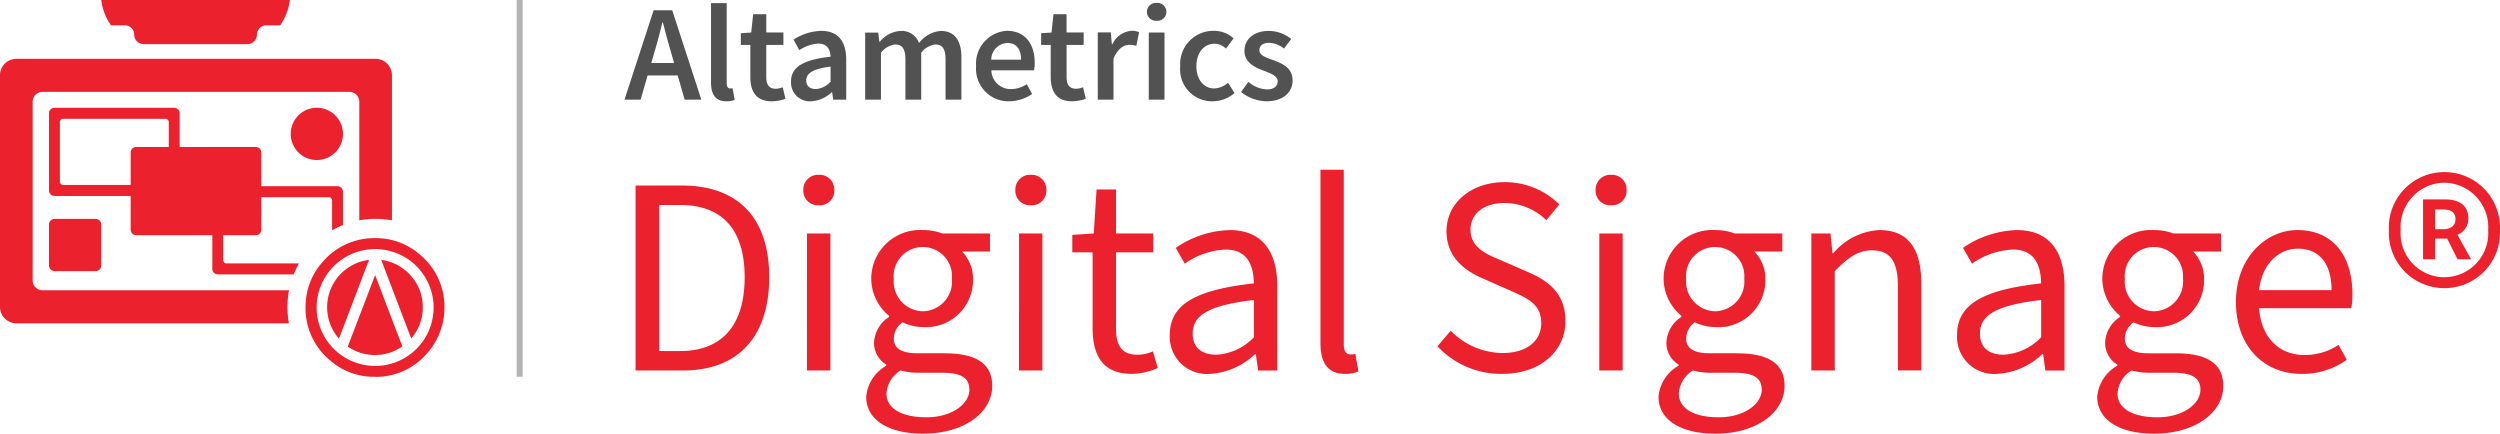 <svg xmlns="http://www.w3.org/2000/svg" width="240.875" height="41.781" viewBox="0 0 240.875 41.781"><g transform="translate(5682.289 5362)"><path d="M36.112,36.3q-.141,0-.283,0a6.354,6.354,0,0,1-3.99-1.548,6.522,6.522,0,0,1-2.388-5.456A6.33,6.33,0,0,1,31,25.339a6.539,6.539,0,0,1,5.44-2.387A6.371,6.371,0,0,1,40.422,24.5a6.512,6.512,0,0,1,2.4,4.959,6.626,6.626,0,0,1-1.559,4.452,6.5,6.5,0,0,1-5.043,2.4Zm-2.205-1.508A5.629,5.629,0,1,0,36.188,24h-.044a5.635,5.635,0,0,0-5.635,5.536h0a5.629,5.629,0,0,0,3.4,5.26Zm-.4-1.4h0q.662-1.729,1.321-3.446c.438-1.145.875-2.29,1.315-3.446l2.624,6.877a4.621,4.621,0,0,1-5.26.013Zm-1.651-5.518a4.561,4.561,0,0,1,1.91-2.222,4.5,4.5,0,0,1,1.792-.614l-2.9,7.589a4.593,4.593,0,0,1-.8-4.754Zm4.875-2.835a4.569,4.569,0,0,1,2.858,1.527,4.463,4.463,0,0,1,1.148,3.008,4.517,4.517,0,0,1-1.117,3.037Zm-8.89,6.115Zm0,0H1.574A1.586,1.586,0,0,1,0,29.564V7.258A1.586,1.586,0,0,1,1.574,5.665H36.192a1.585,1.585,0,0,1,1.573,1.594V21.231a8.589,8.589,0,0,0-3.147,0V9.807a.951.951,0,0,0-.944-.956H4.091a.951.951,0,0,0-.944.956V27.013a.951.951,0,0,0,.944.956H27.848a8.588,8.588,0,0,0-.007,3.186Zm-6.859-4.721a.528.528,0,0,1-.524-.531V22.66H13.113a.528.528,0,0,1-.524-.531V18.882H5.245a.528.528,0,0,1-.524-.531V10.916a.528.528,0,0,1,.524-.531h11.54a.528.528,0,0,1,.525.531v3.247h7.343a.528.528,0,0,1,.524.531v3.246H32.52a.528.528,0,0,1,.524.531v3.218a8.488,8.488,0,0,0-1.049.5V19.32A.317.317,0,0,0,31.681,19h-6.5v3.128a.528.528,0,0,1-.524.531H21.506v2.4a.317.317,0,0,0,.315.319h6.989a8.483,8.483,0,0,0-.512,1.062H20.981ZM5.77,11.766V17.5a.317.317,0,0,0,.315.319H12.59V14.692a.528.528,0,0,1,.524-.531h3.147V11.766a.317.317,0,0,0-.315-.319H6.084A.317.317,0,0,0,5.77,11.766Zm-.5,14.355a.551.551,0,0,1-.551-.551V21.638a.551.551,0,0,1,.551-.551H9.205a.551.551,0,0,1,.551.551V25.57a.551.551,0,0,1-.551.551ZM28.01,12.9a2.518,2.518,0,1,1,2.518,2.518A2.518,2.518,0,0,1,28.01,12.9ZM13.84,4.251a.907.907,0,0,1-.906-.907.908.908,0,0,0-.907-.906H10.693A5.371,5.371,0,0,1,9.756,0H27.93a5.376,5.376,0,0,1-.937,2.438H25.659a.908.908,0,0,0-.907.906.908.908,0,0,1-.907.907Z" transform="translate(-5682.289 -5362)" fill="#eb212d"/><path d="M0,0H.579V36.3H0Z" transform="translate(-5632.51 -5362)" fill="#b3b3b3"/><g transform="translate(-5622.119 -5361.725)"><path d="M4.32-14.833H8.884c5.379,0,8.313-3.314,8.313-8.992,0-5.651-2.934-8.829-8.422-8.829H4.32ZM6.6-16.708V-30.78h2.01c4.157,0,6.221,2.472,6.221,6.955,0,4.51-2.065,7.118-6.221,7.118Zm14.236,1.875h2.255v-13.2H20.838Zm1.141-15.92a1.4,1.4,0,0,0,1.494-1.467,1.419,1.419,0,0,0-1.494-1.467,1.419,1.419,0,0,0-1.494,1.467A1.4,1.4,0,0,0,21.979-30.753ZM32-8.748c4.1,0,6.683-2.119,6.683-4.591,0-2.173-1.549-3.151-4.618-3.151H31.514c-1.766,0-2.309-.6-2.309-1.413a1.928,1.928,0,0,1,.842-1.576A4.5,4.5,0,0,0,32-19.017a4.531,4.531,0,0,0,4.836-4.591,3.745,3.745,0,0,0-1.06-2.69h2.69v-1.739H33.878A5.272,5.272,0,0,0,32-28.362a4.7,4.7,0,0,0-4.972,4.7A4.674,4.674,0,0,0,28.743-20.1v.109A3.093,3.093,0,0,0,27.3-17.55,2.437,2.437,0,0,0,28.472-15.4v.109a3.812,3.812,0,0,0-1.929,2.988C26.543-10.024,28.77-8.748,32-8.748Zm0-11.791a2.867,2.867,0,0,1-2.8-3.124,2.8,2.8,0,0,1,2.8-3.07,2.819,2.819,0,0,1,2.8,3.07A2.867,2.867,0,0,1,32-20.538Zm.326,10.215c-2.391,0-3.831-.869-3.831-2.282a2.781,2.781,0,0,1,1.358-2.228,6.429,6.429,0,0,0,1.712.217h2.255c1.739,0,2.662.408,2.662,1.63C36.486-11.627,34.829-10.323,32.329-10.323Zm8.938-4.51h2.255v-13.2H41.267Zm1.141-15.92A1.4,1.4,0,0,0,43.9-32.22a1.419,1.419,0,0,0-1.494-1.467,1.419,1.419,0,0,0-1.494,1.467A1.4,1.4,0,0,0,42.408-30.753Zm9.726,16.246a6.144,6.144,0,0,0,2.5-.571l-.462-1.6a3.578,3.578,0,0,1-1.521.326c-1.494,0-2.038-.924-2.038-2.527v-7.335H54.2v-1.82H50.613v-4.238H48.738l-.272,4.238L46.4-27.9v1.684h1.956v7.281C48.358-16.3,49.309-14.507,52.134-14.507Zm7.525,0a6.829,6.829,0,0,0,4.347-1.9h.081l.217,1.576h1.847v-8.123c0-3.26-1.386-5.406-4.591-5.406a9.571,9.571,0,0,0-5.189,1.712l.869,1.521a7.358,7.358,0,0,1,3.939-1.358c2.146,0,2.69,1.6,2.717,3.26-5.651.625-8.1,2.038-8.1,4.972A3.578,3.578,0,0,0,59.659-14.507Zm.625-1.847c-1.277,0-2.282-.571-2.282-2.038,0-1.712,1.44-2.717,5.9-3.233v3.586A5.4,5.4,0,0,1,60.284-16.354Zm12.388,1.847a2.858,2.858,0,0,0,1.3-.245l-.3-1.684a1.6,1.6,0,0,1-.462.054c-.353,0-.652-.245-.652-.951V-34.176H70.309V-17.5C70.309-15.594,70.988-14.507,72.672-14.507Zm15.159,0c3.749,0,6.085-2.255,6.085-5.08,0-2.635-1.6-3.885-3.668-4.754L87.7-25.455c-1.386-.571-2.934-1.223-2.934-2.934,0-1.576,1.3-2.581,3.287-2.581a5.789,5.789,0,0,1,4.021,1.657l1.25-1.521a7.434,7.434,0,0,0-5.27-2.146c-3.233,0-5.6,2.01-5.6,4.727,0,2.635,1.929,3.885,3.586,4.591l2.581,1.141c1.657.734,2.961,1.3,2.961,3.124,0,1.712-1.386,2.88-3.722,2.88a7.083,7.083,0,0,1-5-2.146l-1.277,1.494A8.368,8.368,0,0,0,87.832-14.507Zm9.345-.326h2.255v-13.2H97.177Zm1.141-15.92a1.4,1.4,0,0,0,1.494-1.467,1.419,1.419,0,0,0-1.494-1.467,1.419,1.419,0,0,0-1.494,1.467A1.4,1.4,0,0,0,98.318-30.753ZM108.343-8.748c4.1,0,6.683-2.119,6.683-4.591,0-2.173-1.549-3.151-4.618-3.151h-2.554c-1.766,0-2.309-.6-2.309-1.413a1.928,1.928,0,0,1,.842-1.576,4.5,4.5,0,0,0,1.956.462,4.531,4.531,0,0,0,4.836-4.591,3.745,3.745,0,0,0-1.06-2.69h2.69v-1.739h-4.591a5.272,5.272,0,0,0-1.875-.326,4.7,4.7,0,0,0-4.972,4.7,4.674,4.674,0,0,0,1.712,3.559v.109a3.093,3.093,0,0,0-1.44,2.445,2.437,2.437,0,0,0,1.168,2.146v.109a3.812,3.812,0,0,0-1.929,2.988C102.882-10.024,105.11-8.748,108.343-8.748Zm0-11.791a2.867,2.867,0,0,1-2.8-3.124,2.8,2.8,0,0,1,2.8-3.07,2.819,2.819,0,0,1,2.8,3.07A2.867,2.867,0,0,1,108.343-20.538Zm.326,10.215c-2.391,0-3.831-.869-3.831-2.282a2.781,2.781,0,0,1,1.358-2.228,6.429,6.429,0,0,0,1.712.217h2.255c1.739,0,2.662.408,2.662,1.63C112.825-11.627,111.168-10.323,108.669-10.323Zm8.938-4.51h2.255V-24.4c1.3-1.331,2.255-2.01,3.586-2.01,1.739,0,2.5,1.032,2.5,3.5v8.069H128.2V-23.2c0-3.369-1.25-5.162-4.048-5.162a6.224,6.224,0,0,0-4.428,2.228h-.081l-.19-1.9h-1.847Zm17.9.326a6.829,6.829,0,0,0,4.347-1.9h.082l.217,1.576H142v-8.123c0-3.26-1.386-5.406-4.591-5.406a9.571,9.571,0,0,0-5.189,1.712l.869,1.521a7.358,7.358,0,0,1,3.939-1.358c2.146,0,2.69,1.6,2.717,3.26-5.651.625-8.1,2.038-8.1,4.972A3.578,3.578,0,0,0,135.51-14.507Zm.625-1.847c-1.277,0-2.282-.571-2.282-2.038,0-1.712,1.44-2.717,5.9-3.233v3.586A5.4,5.4,0,0,1,136.135-16.354Zm14.48,7.607c4.1,0,6.683-2.119,6.683-4.591,0-2.173-1.549-3.151-4.618-3.151h-2.554c-1.766,0-2.309-.6-2.309-1.413a1.928,1.928,0,0,1,.842-1.576,4.5,4.5,0,0,0,1.956.462,4.531,4.531,0,0,0,4.836-4.591,3.745,3.745,0,0,0-1.059-2.69h2.69v-1.739h-4.591a5.272,5.272,0,0,0-1.875-.326,4.7,4.7,0,0,0-4.972,4.7,4.674,4.674,0,0,0,1.712,3.559v.109a3.093,3.093,0,0,0-1.44,2.445,2.437,2.437,0,0,0,1.168,2.146v.109a3.812,3.812,0,0,0-1.929,2.988C145.154-10.024,147.382-8.748,150.615-8.748Zm0-11.791a2.867,2.867,0,0,1-2.8-3.124,2.8,2.8,0,0,1,2.8-3.07,2.819,2.819,0,0,1,2.8,3.07A2.867,2.867,0,0,1,150.615-20.538Zm.326,10.215c-2.391,0-3.831-.869-3.831-2.282a2.781,2.781,0,0,1,1.358-2.228,6.429,6.429,0,0,0,1.712.217h2.255c1.739,0,2.662.408,2.662,1.63C155.1-11.627,153.44-10.323,150.941-10.323Zm13.882-4.184a7.29,7.29,0,0,0,4.374-1.358l-.788-1.44a5.817,5.817,0,0,1-3.314.978c-2.5,0-4.157-1.793-4.347-4.51h8.884a6.952,6.952,0,0,0,.109-1.331c0-3.8-1.929-6.194-5.3-6.194-3.016,0-5.922,2.635-5.922,6.928C158.52-17.061,161.291-14.507,164.823-14.507Zm-4.075-8.069c.272-2.527,1.9-3.994,3.749-3.994,2.01,0,3.233,1.386,3.233,3.994Z" transform="translate(-3.253 50.255)" fill="#eb212d"/><path d="M2.86-4.461c.276-.913.527-1.885.765-2.846h.05c.251.948.5,1.936.778,2.846l.3,1.054h-2.2ZM-.026.124H1.529L2.2-2.207H5.1L5.77.124H7.377L4.573-8.49H2.781ZM9.79.282a2.067,2.067,0,0,0,.8-.132l-.2-1.13a.913.913,0,0,1-.238.028c-.158,0-.329-.132-.329-.5V-9.177H8.311v7.641C8.311-.416,8.71.282,9.79.282Zm4.374,0a4.132,4.132,0,0,0,1.32-.238L15.22-1.071a1.854,1.854,0,0,1-.672.145c-.619,0-.913-.369-.913-1.13V-5.147h1.65v-1.2H13.637V-8.11H12.372l-.189,1.766-1,.066v1.13H12.1v3.084c0,1.4.558,2.346,2.06,2.346Zm3.771,0a3.149,3.149,0,0,0,2-.867h.047l.1.71h1.256V-3.71c0-1.805-.8-2.793-2.412-2.793a5.061,5.061,0,0,0-2.662.843l.554,1.014a3.686,3.686,0,0,1,1.823-.632c.882,0,1.16.579,1.185,1.265-2.658.29-3.808,1.013-3.808,2.4a1.813,1.813,0,0,0,.533,1.372,1.813,1.813,0,0,0,1.375.525ZM18.419-.9c-.54,0-.935-.251-.935-.83,0-.646.579-1.107,2.345-1.331v1.449A2.056,2.056,0,0,1,18.416-.9ZM23.163.124h1.521V-4.392a2.038,2.038,0,0,1,1.357-.8c.685,0,1,.4,1,1.461V.124h1.522V-4.392a2.012,2.012,0,0,1,1.357-.8c.672,0,.988.4.988,1.461V.124h1.528V-3.929c0-1.634-.633-2.569-2-2.569a2.939,2.939,0,0,0-2.083,1.163,1.759,1.759,0,0,0-1.792-1.16,2.734,2.734,0,0,0-1.98,1.037h-.053l-.1-.882H23.163ZM37.037.282a4.082,4.082,0,0,0,2.213-.7l-.515-.949a2.7,2.7,0,0,1-1.5.471A1.844,1.844,0,0,1,35.9-1.4a1.844,1.844,0,0,1-.578-1.3h4.11a3.53,3.53,0,0,0,.066-.738c0-1.805-.922-3.07-2.674-3.07A3.154,3.154,0,0,0,34.622-5.43a3.154,3.154,0,0,0-.77,2.329,3.126,3.126,0,0,0,.84,2.4,3.126,3.126,0,0,0,2.347.982Zm-1.727-4.01a1.622,1.622,0,0,1,1.555-1.607c.882,0,1.32.608,1.32,1.607ZM43.1.281a4.132,4.132,0,0,0,1.32-.238l-.264-1.115a1.854,1.854,0,0,1-.672.145c-.619,0-.913-.369-.913-1.13v-3.09h1.645v-1.2H42.567V-8.11H41.306l-.189,1.766-1,.066v1.13h.922v3.084c.009,1.4.557,2.347,2.059,2.347ZM45.574.124h1.516V-3.827c.4-.975,1.014-1.331,1.528-1.331a2.114,2.114,0,0,1,.672.1l.264-1.32a1.644,1.644,0,0,0-.738-.132,2.2,2.2,0,0,0-1.832,1.3h-.053l-.1-1.146H45.573Zm4.914,0h1.516V-6.345H50.489Zm.765-7.6a.867.867,0,0,0,.653-.225.867.867,0,0,0,.282-.632.869.869,0,0,0-.283-.637.869.869,0,0,0-.66-.229.869.869,0,0,0-.66.23.869.869,0,0,0-.277.639.867.867,0,0,0,.283.63.867.867,0,0,0,.652.224ZM56.641.281a3.23,3.23,0,0,0,2.108-.79l-.619-1A2.158,2.158,0,0,1,56.8-.956c-1.014,0-1.723-.856-1.723-2.148s.725-2.161,1.766-2.161a1.582,1.582,0,0,1,1.081.472l.738-.988a2.787,2.787,0,0,0-1.9-.726,3.191,3.191,0,0,0-2.368.988,3.191,3.191,0,0,0-.875,2.412,3.081,3.081,0,0,0,.8,2.4,3.081,3.081,0,0,0,2.326.99Zm5.191,0c1.634,0,2.516-.9,2.516-2,0-1.216-.975-1.634-1.858-1.963-.7-.246-1.344-.449-1.344-.961,0-.405.3-.71.948-.71a2.409,2.409,0,0,1,1.419.553l.7-.922A3.488,3.488,0,0,0,62.064-6.5c-1.449,0-2.357.8-2.357,1.936,0,1.08.962,1.568,1.819,1.885.685.264,1.383.5,1.383,1.037,0,.448-.329.778-1.028.778a2.878,2.878,0,0,1-1.792-.725l-.71.978a4.1,4.1,0,0,0,2.451.894Z" transform="translate(0.026 9.203)" fill="#525252"/><path d="M242.543-8.78a5.344,5.344,0,0,0,3.881-1.644,5.344,5.344,0,0,0,1.482-3.946,5.344,5.344,0,0,0-1.482-3.948,5.345,5.345,0,0,0-3.881-1.643,5.339,5.339,0,0,0-3.865,1.654,5.339,5.339,0,0,0-1.471,3.937,5.338,5.338,0,0,0,1.471,3.937,5.338,5.338,0,0,0,3.865,1.652Zm0-1.05a4.228,4.228,0,0,1-3.087-1.357,4.228,4.228,0,0,1-1.113-3.183,4.269,4.269,0,0,1,1.115-3.189,4.269,4.269,0,0,1,3.085-1.378,4.291,4.291,0,0,1,3.1,1.376,4.291,4.291,0,0,1,1.13,3.193,4.245,4.245,0,0,1-1.13,3.184,4.245,4.245,0,0,1-3.1,1.351ZM240.5-11.564h1.163v-1.987h1.163l.992,1.986h1.306l-1.307-2.357a1.673,1.673,0,0,0,1.05-1.561c0-1.362-1.022-1.845-2.213-1.845H240.5Zm1.163-2.894v-1.9h.795c.848,0,1.163.369,1.163.937,0,.624-.454.965-1.216.965Z" transform="translate(-67.207 36.267)" fill="#eb212d"/></g></g></svg>